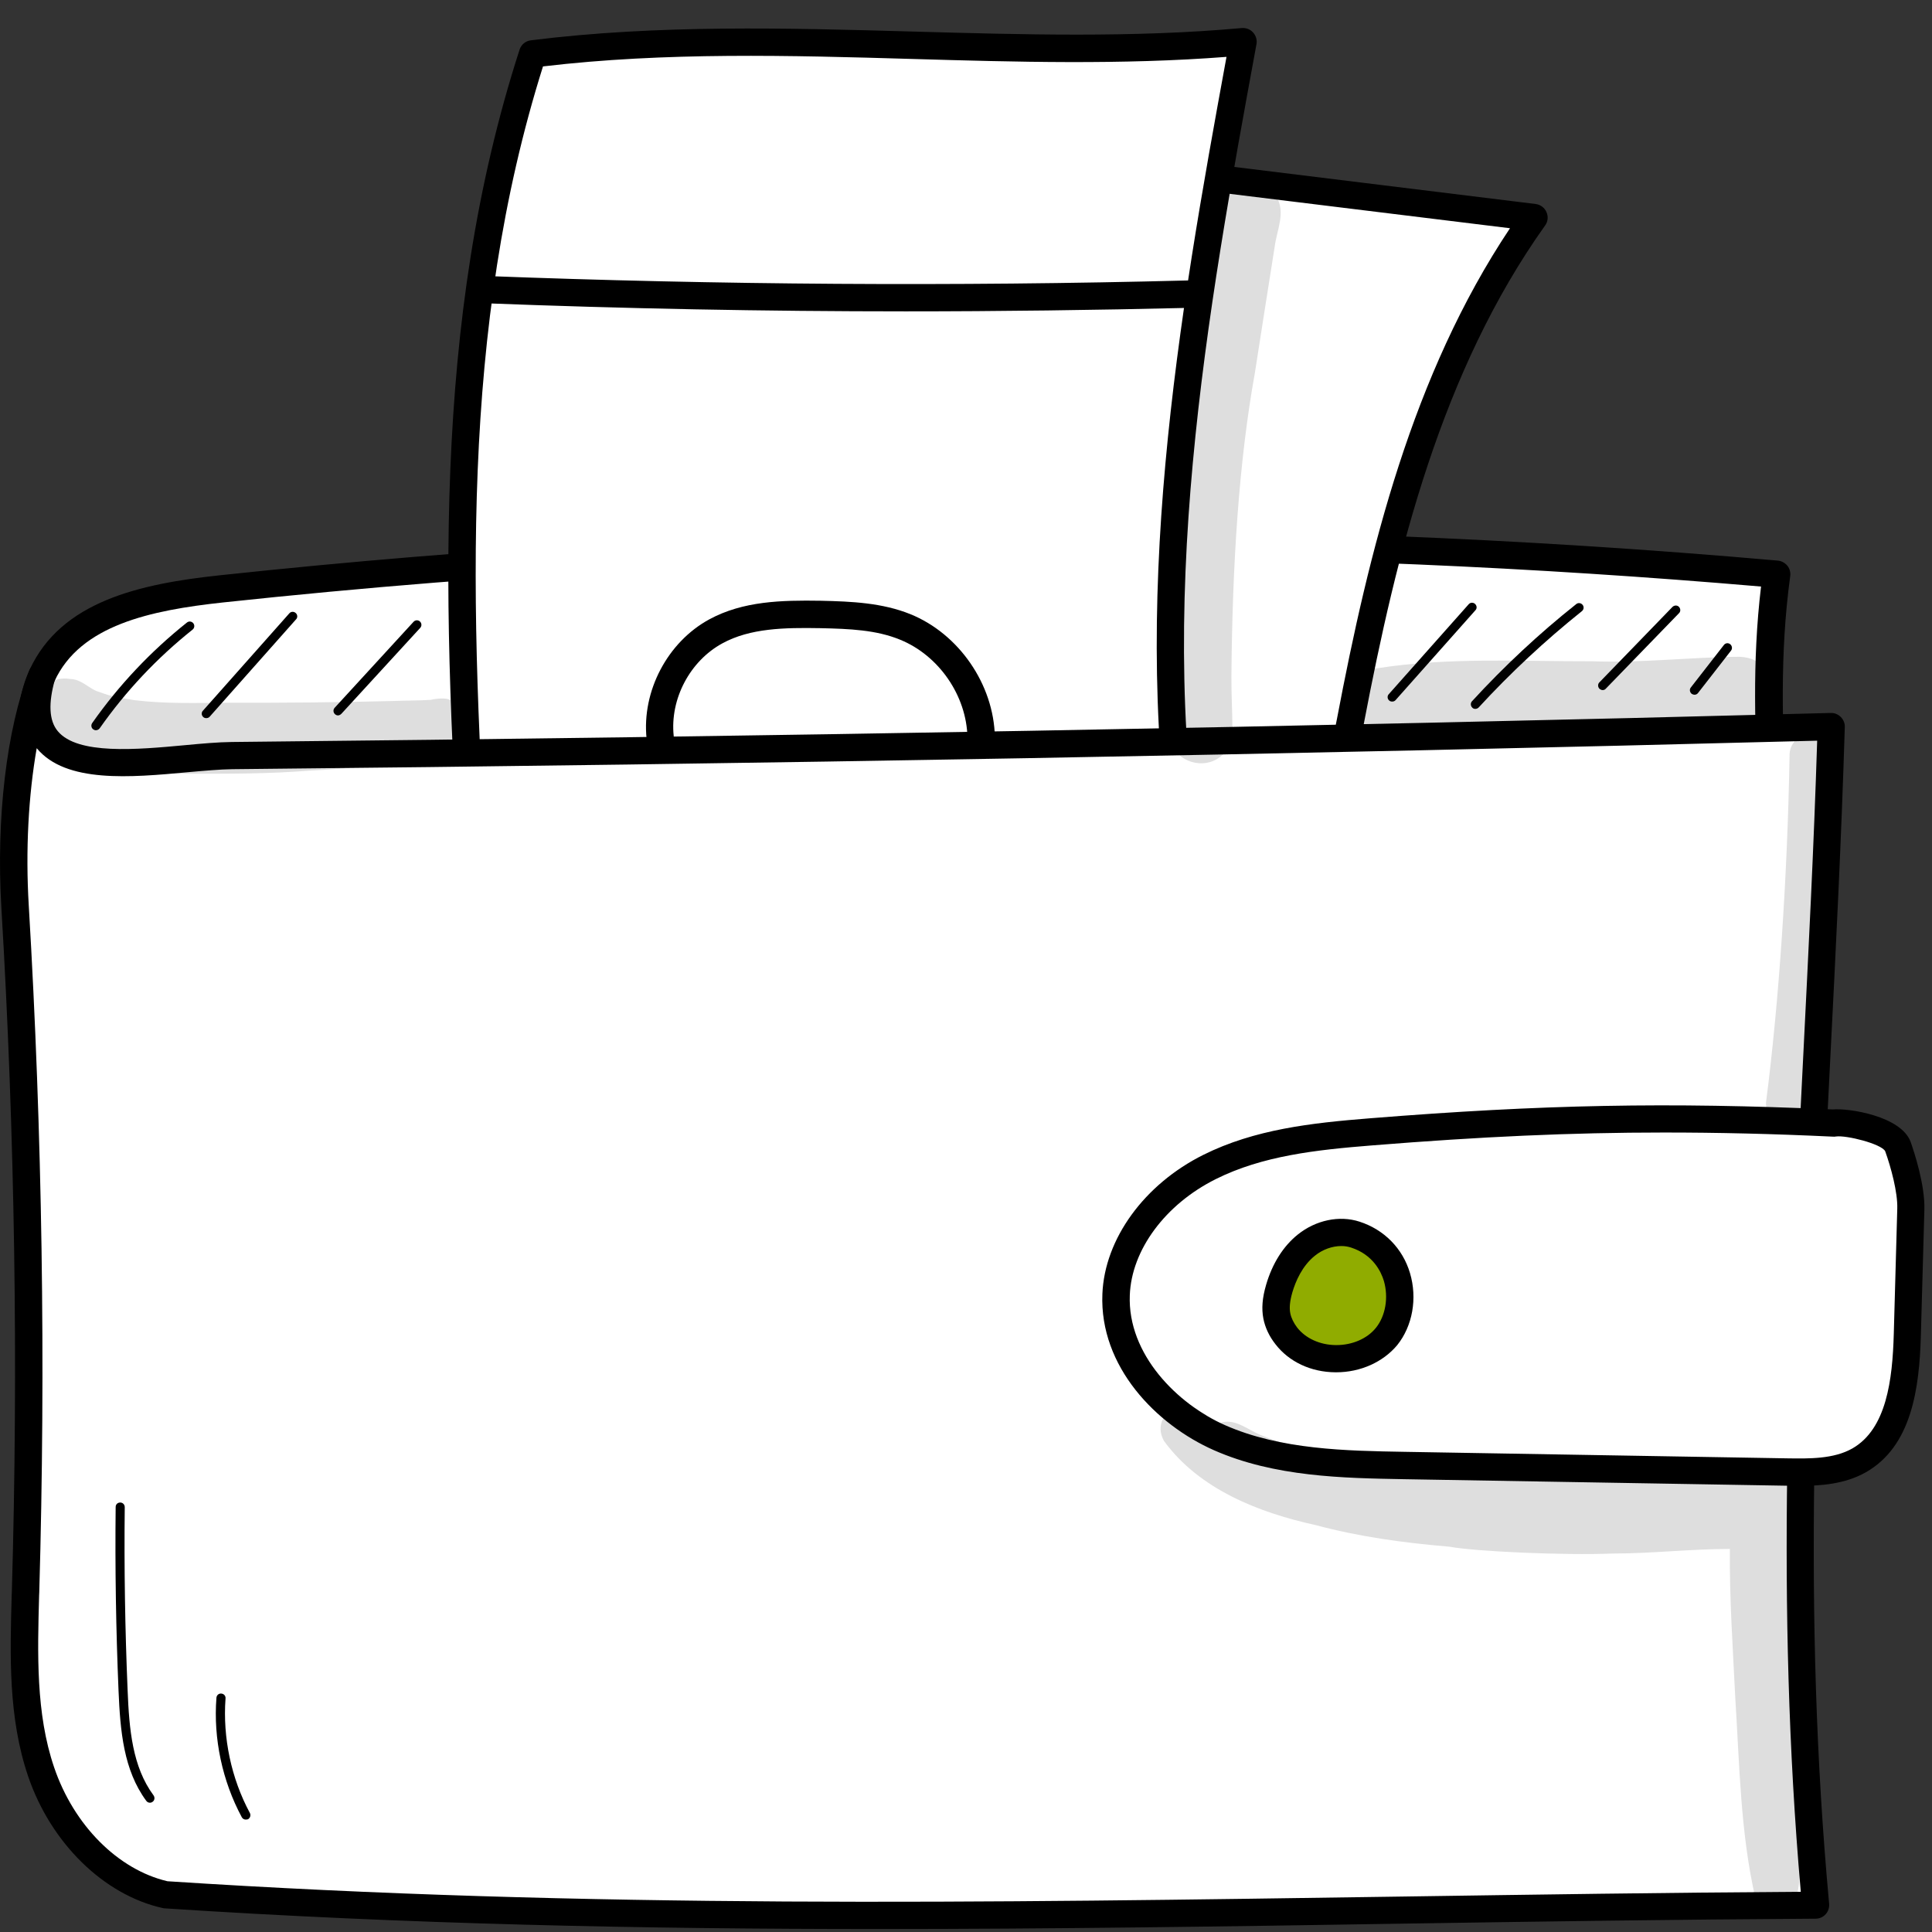 <?xml version="1.0" encoding="UTF-8"?> <svg xmlns="http://www.w3.org/2000/svg" width="37" height="37" viewBox="0 0 37 37" fill="none"><rect x="0" y="0" width="37" height="37" fill="#333333" stroke="none"/><path d="M34.022 10.999C24.116 10.126 14.128 10.221 4.24 11.279C2.888 11.426 1.377 11.703 0.806 12.935C0.11 14.442 1.413 16.171 2.897 16.922C5.168 18.071 7.818 18.148 10.364 18.16C17.977 18.193 25.627 17.843 33.091 16.339C33.381 16.281 33.701 16.199 33.851 15.946C33.955 15.769 33.948 15.552 33.939 15.348C33.875 13.945 33.811 12.542 34.022 10.999Z" fill="white"></path><path d="M11.286 18.422C10.981 18.422 10.672 18.422 10.361 18.419C7.659 18.407 5.049 18.303 2.778 17.153C1.136 16.323 -0.174 14.432 0.568 12.825C1.173 11.514 2.678 11.181 4.213 11.017C14.101 9.958 24.138 9.864 34.046 10.736C34.117 10.742 34.184 10.779 34.23 10.834C34.275 10.889 34.294 10.962 34.285 11.032C34.077 12.551 34.141 13.963 34.202 15.329C34.211 15.54 34.224 15.826 34.077 16.076C33.857 16.451 33.39 16.543 33.143 16.595C26.885 17.854 20.111 18.422 11.286 18.422ZM20.572 10.669C15.123 10.669 9.674 10.959 4.268 11.538C2.885 11.688 1.539 11.971 1.044 13.045C0.431 14.368 1.591 15.967 3.013 16.686C5.181 17.781 7.727 17.885 10.364 17.894C19.604 17.934 26.601 17.376 33.036 16.079C33.271 16.034 33.528 15.97 33.622 15.808C33.686 15.701 33.683 15.54 33.674 15.354C33.613 14.042 33.552 12.691 33.726 11.233C29.361 10.858 24.965 10.669 20.572 10.669Z" fill="black"></path><path d="M22.01 3.258C24.465 3.56 26.922 3.862 29.376 4.164C27.374 6.979 26.504 10.431 25.86 13.823C25.747 14.414 25.606 15.064 25.118 15.421C24.864 15.607 24.553 15.683 24.248 15.759C23.698 15.893 23.122 16.028 22.569 15.893C21.433 15.61 20.881 14.329 20.661 13.179C20.026 9.858 20.743 6.402 22.01 3.258Z" fill="white"></path><path d="M23.066 16.21C22.88 16.21 22.694 16.192 22.511 16.146C21.103 15.796 20.591 14.167 20.407 13.228C19.827 10.224 20.285 6.838 21.769 3.163C21.815 3.053 21.928 2.989 22.044 3.001L29.41 3.907C29.501 3.919 29.581 3.977 29.617 4.063C29.654 4.148 29.645 4.246 29.59 4.319C27.602 7.11 26.748 10.562 26.116 13.874C26.009 14.435 25.863 15.201 25.273 15.634C24.974 15.854 24.623 15.939 24.312 16.015C23.942 16.104 23.509 16.21 23.066 16.21ZM22.181 3.544C20.798 7.052 20.374 10.275 20.923 13.13C21.082 13.947 21.512 15.363 22.636 15.64C23.137 15.765 23.695 15.628 24.19 15.506C24.467 15.439 24.751 15.369 24.965 15.21C25.356 14.924 25.49 14.365 25.603 13.774C26.217 10.541 27.047 7.174 28.918 4.371L22.181 3.544Z" fill="black"></path><path d="M9.125 17.628C8.758 12.062 8.487 6.347 10.202 1.031C14.72 0.46 19.32 1.201 23.811 0.799C22.816 6.215 21.821 11.781 22.843 17.195L9.125 17.628Z" fill="white"></path><path d="M9.123 17.891C8.986 17.891 8.87 17.784 8.86 17.647C8.461 11.599 8.268 6.164 9.95 0.952C9.981 0.854 10.066 0.784 10.167 0.772C12.6 0.467 15.082 0.537 17.481 0.604C19.557 0.662 21.703 0.726 23.782 0.537C23.864 0.531 23.944 0.561 23.998 0.622C24.053 0.683 24.078 0.766 24.063 0.845C23.128 5.938 22.069 11.709 23.095 17.143C23.11 17.22 23.089 17.296 23.043 17.357C22.994 17.415 22.924 17.451 22.848 17.455L9.129 17.888C9.126 17.891 9.123 17.891 9.123 17.891ZM10.399 1.272C8.821 6.277 8.986 11.529 9.367 17.36L22.527 16.942C21.599 11.623 22.579 6.048 23.489 1.089C21.489 1.244 19.447 1.187 17.469 1.129C15.143 1.061 12.74 0.994 10.399 1.272Z" fill="black"></path><path d="M35.073 13.917C24.864 14.185 14.656 14.371 4.445 14.472C3.075 14.484 0.138 15.255 0.807 12.935C0.315 14.222 0.208 15.991 0.291 17.366C0.55 21.733 0.617 26.113 0.492 30.487C0.459 31.646 0.416 32.838 0.791 33.936C1.167 35.034 2.061 36.037 3.172 36.288C13.915 36.992 24.098 36.553 34.776 36.489C34.062 28.736 34.841 21.66 35.073 13.917Z" fill="white"></path><path d="M16.815 36.943C12.3 36.943 7.804 36.852 3.152 36.547C3.139 36.547 3.124 36.544 3.112 36.541C1.986 36.288 0.975 35.299 0.539 34.019C0.157 32.896 0.191 31.704 0.224 30.548L0.227 30.478C0.352 26.128 0.285 21.721 0.026 17.381C-0.075 15.677 0.123 13.981 0.56 12.843C0.609 12.712 0.755 12.645 0.887 12.688C1.021 12.733 1.094 12.874 1.054 13.008C0.923 13.465 0.938 13.801 1.106 14.002C1.485 14.46 2.627 14.356 3.542 14.271C3.869 14.24 4.177 14.213 4.437 14.21C14.599 14.109 24.902 13.923 35.061 13.654C35.131 13.651 35.201 13.679 35.253 13.731C35.305 13.783 35.333 13.853 35.33 13.923C35.265 16.061 35.159 18.171 35.055 20.212C34.777 25.692 34.514 30.865 35.03 36.461C35.036 36.535 35.012 36.608 34.963 36.66C34.914 36.715 34.844 36.745 34.771 36.745C32.109 36.76 29.441 36.8 26.861 36.84C23.458 36.895 20.13 36.943 16.815 36.943ZM3.207 36.028C11.25 36.553 18.83 36.44 26.855 36.321C29.346 36.285 31.917 36.245 34.487 36.23C34.005 30.706 34.261 25.595 34.536 20.187C34.633 18.238 34.737 16.226 34.801 14.185C24.731 14.45 14.52 14.633 4.446 14.731C4.208 14.734 3.909 14.761 3.594 14.789C2.501 14.89 1.262 15.002 0.706 14.332C0.706 14.332 0.706 14.332 0.703 14.329C0.545 15.231 0.487 16.283 0.551 17.345C0.81 21.703 0.877 26.122 0.752 30.49L0.749 30.557C0.719 31.667 0.685 32.814 1.036 33.845C1.412 34.955 2.26 35.806 3.207 36.028Z" fill="black"></path><path d="M17.343 5.963C14.645 5.963 11.943 5.911 9.266 5.807C9.123 5.801 9.01 5.679 9.016 5.536C9.022 5.392 9.141 5.279 9.288 5.285C13.754 5.456 18.284 5.487 22.75 5.371C22.753 5.371 22.756 5.371 22.756 5.371C22.896 5.371 23.015 5.484 23.018 5.627C23.021 5.771 22.908 5.893 22.765 5.896C20.964 5.939 19.154 5.963 17.343 5.963Z" fill="black"></path><path d="M18.79 14.382C18.647 14.382 18.531 14.269 18.528 14.125C18.512 13.323 17.981 12.552 17.236 12.25C16.782 12.064 16.275 12.042 15.704 12.03C15.023 12.018 14.367 12.03 13.836 12.32C13.213 12.658 12.828 13.387 12.902 14.092C12.917 14.235 12.813 14.363 12.67 14.379C12.529 14.391 12.398 14.29 12.383 14.147C12.288 13.238 12.783 12.295 13.588 11.859C14.232 11.512 14.962 11.493 15.716 11.505C16.314 11.518 16.898 11.545 17.435 11.762C18.366 12.14 19.031 13.107 19.053 14.113C19.056 14.257 18.94 14.379 18.796 14.382C18.793 14.382 18.79 14.382 18.79 14.382Z" fill="black"></path><path d="M35.106 21.506C31.888 21.363 29.462 21.418 26.25 21.674C25.194 21.759 24.11 21.872 23.161 22.345C22.212 22.818 21.412 23.73 21.369 24.788C21.32 25.983 22.254 27.045 23.35 27.53C24.446 28.015 25.682 28.042 26.882 28.064C29.327 28.106 31.769 28.149 34.215 28.189C34.688 28.198 35.185 28.198 35.597 27.963C36.382 27.515 36.498 26.453 36.522 25.553C36.544 24.751 36.565 23.949 36.589 23.147C36.599 22.793 36.461 22.284 36.342 21.952C36.223 21.622 35.289 21.467 35.106 21.506Z" fill="white"></path><path d="M34.461 28.456C34.375 28.456 34.293 28.456 34.214 28.453L26.881 28.328C25.724 28.307 24.412 28.286 23.248 27.773C22.143 27.285 21.054 26.172 21.112 24.781C21.154 23.726 21.914 22.68 23.047 22.116C24.027 21.628 25.111 21.506 26.231 21.417C29.54 21.152 31.945 21.106 35.099 21.247C35.407 21.219 36.414 21.375 36.592 21.872C36.656 22.055 36.866 22.683 36.854 23.162L36.787 25.568C36.759 26.587 36.613 27.697 35.731 28.197C35.331 28.423 34.87 28.456 34.461 28.456ZM31.866 21.689C30.083 21.689 28.362 21.768 26.274 21.936C25.208 22.021 24.176 22.134 23.282 22.582C22.317 23.064 21.67 23.937 21.637 24.803C21.591 25.94 22.552 26.892 23.462 27.294C24.527 27.764 25.785 27.785 26.893 27.804L34.226 27.929C34.644 27.935 35.114 27.944 35.474 27.74C36.131 27.365 36.243 26.422 36.268 25.55L36.335 23.144C36.344 22.836 36.216 22.36 36.103 22.046C36.027 21.905 35.361 21.738 35.163 21.765C35.142 21.768 35.123 21.771 35.102 21.768C33.945 21.713 32.895 21.689 31.866 21.689Z" fill="black"></path><path d="M25.954 23.64C25.636 23.537 25.276 23.634 25.016 23.845C24.757 24.052 24.589 24.36 24.497 24.677C24.449 24.848 24.418 25.028 24.452 25.202C24.479 25.342 24.546 25.47 24.635 25.583C25.087 26.163 26.091 26.163 26.552 25.592C27.013 25.019 26.86 23.936 25.954 23.64Z" fill="#90AC00"></path><path d="M25.59 26.281C25.584 26.281 25.581 26.281 25.575 26.281C25.105 26.278 24.686 26.08 24.427 25.744C24.305 25.589 24.229 25.424 24.195 25.253C24.158 25.061 24.174 24.857 24.247 24.607C24.366 24.198 24.576 23.866 24.854 23.643C25.199 23.366 25.651 23.271 26.036 23.396C26.509 23.549 26.863 23.909 27.003 24.381C27.147 24.866 27.052 25.394 26.759 25.76C26.487 26.086 26.054 26.281 25.59 26.281ZM25.688 23.863C25.517 23.863 25.331 23.927 25.181 24.049C24.937 24.244 24.812 24.54 24.75 24.75C24.702 24.918 24.689 25.046 24.711 25.153C24.729 25.241 24.775 25.336 24.842 25.424C25.004 25.632 25.279 25.757 25.581 25.76C25.584 25.76 25.587 25.76 25.593 25.76C25.898 25.76 26.182 25.638 26.35 25.43C26.536 25.199 26.594 24.848 26.503 24.531C26.448 24.351 26.295 24.03 25.877 23.893C25.813 23.872 25.752 23.863 25.688 23.863Z" fill="black"></path><path d="M1.836 13.985C1.818 13.985 1.802 13.979 1.787 13.969C1.747 13.942 1.738 13.887 1.766 13.847C2.276 13.121 2.886 12.475 3.579 11.923C3.616 11.892 3.671 11.898 3.701 11.935C3.732 11.972 3.726 12.027 3.689 12.057C3.008 12.6 2.41 13.234 1.909 13.948C1.891 13.972 1.863 13.985 1.836 13.985Z" fill="black"></path><path d="M3.951 13.753C3.929 13.753 3.908 13.747 3.893 13.732C3.856 13.701 3.853 13.643 3.887 13.61L5.541 11.746C5.572 11.71 5.627 11.707 5.663 11.74C5.7 11.771 5.703 11.829 5.669 11.862L4.015 13.726C4 13.744 3.975 13.753 3.951 13.753Z" fill="black"></path><path d="M6.473 13.701C6.452 13.701 6.43 13.692 6.415 13.677C6.378 13.643 6.378 13.589 6.409 13.555L7.92 11.908C7.954 11.871 8.008 11.871 8.042 11.902C8.079 11.936 8.079 11.991 8.048 12.024L6.537 13.671C6.519 13.689 6.494 13.701 6.473 13.701Z" fill="black"></path><path d="M26.662 13.436C26.64 13.436 26.619 13.43 26.604 13.415C26.567 13.384 26.564 13.326 26.598 13.293L28.127 11.572C28.157 11.536 28.215 11.533 28.249 11.566C28.286 11.6 28.289 11.655 28.255 11.688L26.726 13.409C26.711 13.427 26.686 13.436 26.662 13.436Z" fill="black"></path><path d="M28.254 13.576C28.233 13.576 28.212 13.57 28.196 13.552C28.16 13.518 28.16 13.463 28.19 13.43C28.804 12.762 29.475 12.133 30.187 11.569C30.223 11.539 30.278 11.545 30.309 11.584C30.339 11.621 30.333 11.676 30.293 11.706C29.591 12.268 28.926 12.887 28.318 13.549C28.3 13.567 28.276 13.576 28.254 13.576Z" fill="black"></path><path d="M30.693 13.216C30.672 13.216 30.651 13.206 30.632 13.191C30.599 13.158 30.596 13.103 30.629 13.069L32.03 11.623C32.064 11.59 32.119 11.587 32.152 11.62C32.186 11.654 32.189 11.709 32.156 11.742L30.754 13.188C30.739 13.206 30.718 13.216 30.693 13.216Z" fill="black"></path><path d="M32.452 13.305C32.434 13.305 32.415 13.299 32.397 13.287C32.36 13.257 32.351 13.202 32.382 13.165L33.014 12.353C33.044 12.313 33.099 12.307 33.136 12.338C33.172 12.368 33.181 12.423 33.151 12.46L32.519 13.272C32.504 13.293 32.479 13.305 32.452 13.305Z" fill="black"></path><path d="M2.871 34.524C2.843 34.524 2.819 34.512 2.801 34.488C2.367 33.899 2.303 33.155 2.27 32.377C2.221 31.212 2.202 30.026 2.215 28.861C2.215 28.812 2.251 28.775 2.303 28.775C2.352 28.775 2.389 28.815 2.389 28.864C2.376 30.029 2.395 31.209 2.444 32.371C2.474 33.118 2.535 33.835 2.941 34.384C2.969 34.424 2.962 34.479 2.923 34.506C2.908 34.518 2.889 34.524 2.871 34.524Z" fill="black"></path><path d="M4.706 34.847C4.676 34.847 4.645 34.831 4.63 34.801C4.258 34.109 4.084 33.297 4.145 32.514C4.148 32.465 4.191 32.428 4.239 32.434C4.288 32.437 4.325 32.48 4.319 32.529C4.264 33.279 4.429 34.06 4.786 34.722C4.807 34.764 4.792 34.816 4.749 34.841C4.734 34.844 4.719 34.847 4.706 34.847Z" fill="black"></path><g opacity="0.129"><path d="M24.441 3.761C24.175 3.27 23.375 3.374 23.244 3.917C22.826 6.235 22.524 8.022 22.334 10.047C22.224 11.414 22.304 12.786 22.402 14.149C22.481 14.543 22.963 14.741 23.305 14.537C23.516 14.415 23.635 14.161 23.601 13.924C23.601 13.597 23.58 13.274 23.583 12.948C23.601 10.803 23.726 8.839 24.032 7.144C24.157 6.335 24.285 5.527 24.413 4.716C24.453 4.405 24.63 4.063 24.441 3.761Z" fill="black"></path></g><g opacity="0.129"><path d="M8.6 13.397C8.509 13.354 8.286 13.391 8.249 13.403C8.008 13.418 7.77 13.415 7.529 13.425C6.476 13.452 5.423 13.461 4.369 13.458C3.771 13.461 3.17 13.482 2.575 13.409C2.471 13.394 2.239 13.354 2.15 13.33C2.08 13.318 1.93 13.263 1.842 13.232C1.814 13.22 1.79 13.205 1.762 13.19C1.631 13.113 1.506 13.004 1.347 13.004C0.688 12.891 0.374 13.821 0.951 14.15C1.717 14.693 2.703 14.797 3.622 14.818C4.382 14.818 5.145 14.821 5.905 14.76C6.604 14.727 7.3 14.657 7.996 14.599C8.268 14.599 8.585 14.663 8.808 14.467C9.214 14.19 9.067 13.513 8.6 13.397Z" fill="black"></path></g><g opacity="0.129"><path d="M33.315 12.578C32.375 12.584 31.435 12.7 30.491 12.664C29.121 12.667 27.735 12.584 26.377 12.798C25.357 12.862 25.549 14.347 26.547 14.137C27.182 14.005 28.791 14.079 29.988 14.036C31.087 14.063 32.18 13.932 33.276 13.874C34.152 13.899 34.191 12.609 33.315 12.578Z" fill="black"></path></g><g opacity="0.129"><path d="M34.475 29.145C34.493 29.124 34.515 29.103 34.527 29.078C34.731 28.746 34.539 28.282 34.164 28.185C34.06 28.157 33.956 28.157 33.852 28.182C33.813 28.185 33.773 28.188 33.736 28.188C32.668 28.267 31.596 28.175 30.525 28.233C28.993 28.279 27.472 28.151 25.955 27.956C25.946 27.956 25.937 27.953 25.925 27.953C25.793 27.931 25.455 27.874 25.357 27.837C25.351 27.837 25.348 27.834 25.342 27.834C25.345 27.834 25.345 27.834 25.348 27.834C24.939 27.721 24.52 27.645 24.13 27.477C23.879 27.37 23.651 27.16 23.367 27.248C23.333 27.258 23.302 27.27 23.272 27.282C23.18 27.197 23.113 27.075 22.988 27.035C22.646 26.709 22.023 27.12 22.292 27.596C22.964 28.52 24.105 28.968 25.192 29.206C26.032 29.432 26.892 29.548 27.759 29.621C28.248 29.713 29.945 29.789 30.885 29.752C31.633 29.752 32.381 29.664 33.129 29.664C33.12 30.619 33.187 31.57 33.233 32.525C33.315 33.806 33.33 35.105 33.62 36.361C33.709 36.706 34.21 36.767 34.371 36.447C34.53 35.971 34.454 35.443 34.487 34.949C34.503 33.775 34.426 32.598 34.457 31.424C34.478 30.936 34.533 30.451 34.576 29.963C34.6 29.703 34.649 29.374 34.481 29.203C34.475 29.185 34.478 29.167 34.475 29.145Z" fill="black"></path></g><g opacity="0.129"><path d="M35.093 14.307C34.935 13.88 34.263 14.017 34.272 14.471C34.233 16.75 34.071 19.189 33.821 21.114C33.808 21.492 34.312 21.7 34.568 21.425C34.755 21.236 34.681 20.949 34.736 20.711C34.709 20.958 34.843 19.909 34.846 19.705C34.98 18.256 35.09 16.804 35.093 15.35C35.078 15.011 35.185 14.633 35.093 14.307Z" fill="black"></path></g></svg> 